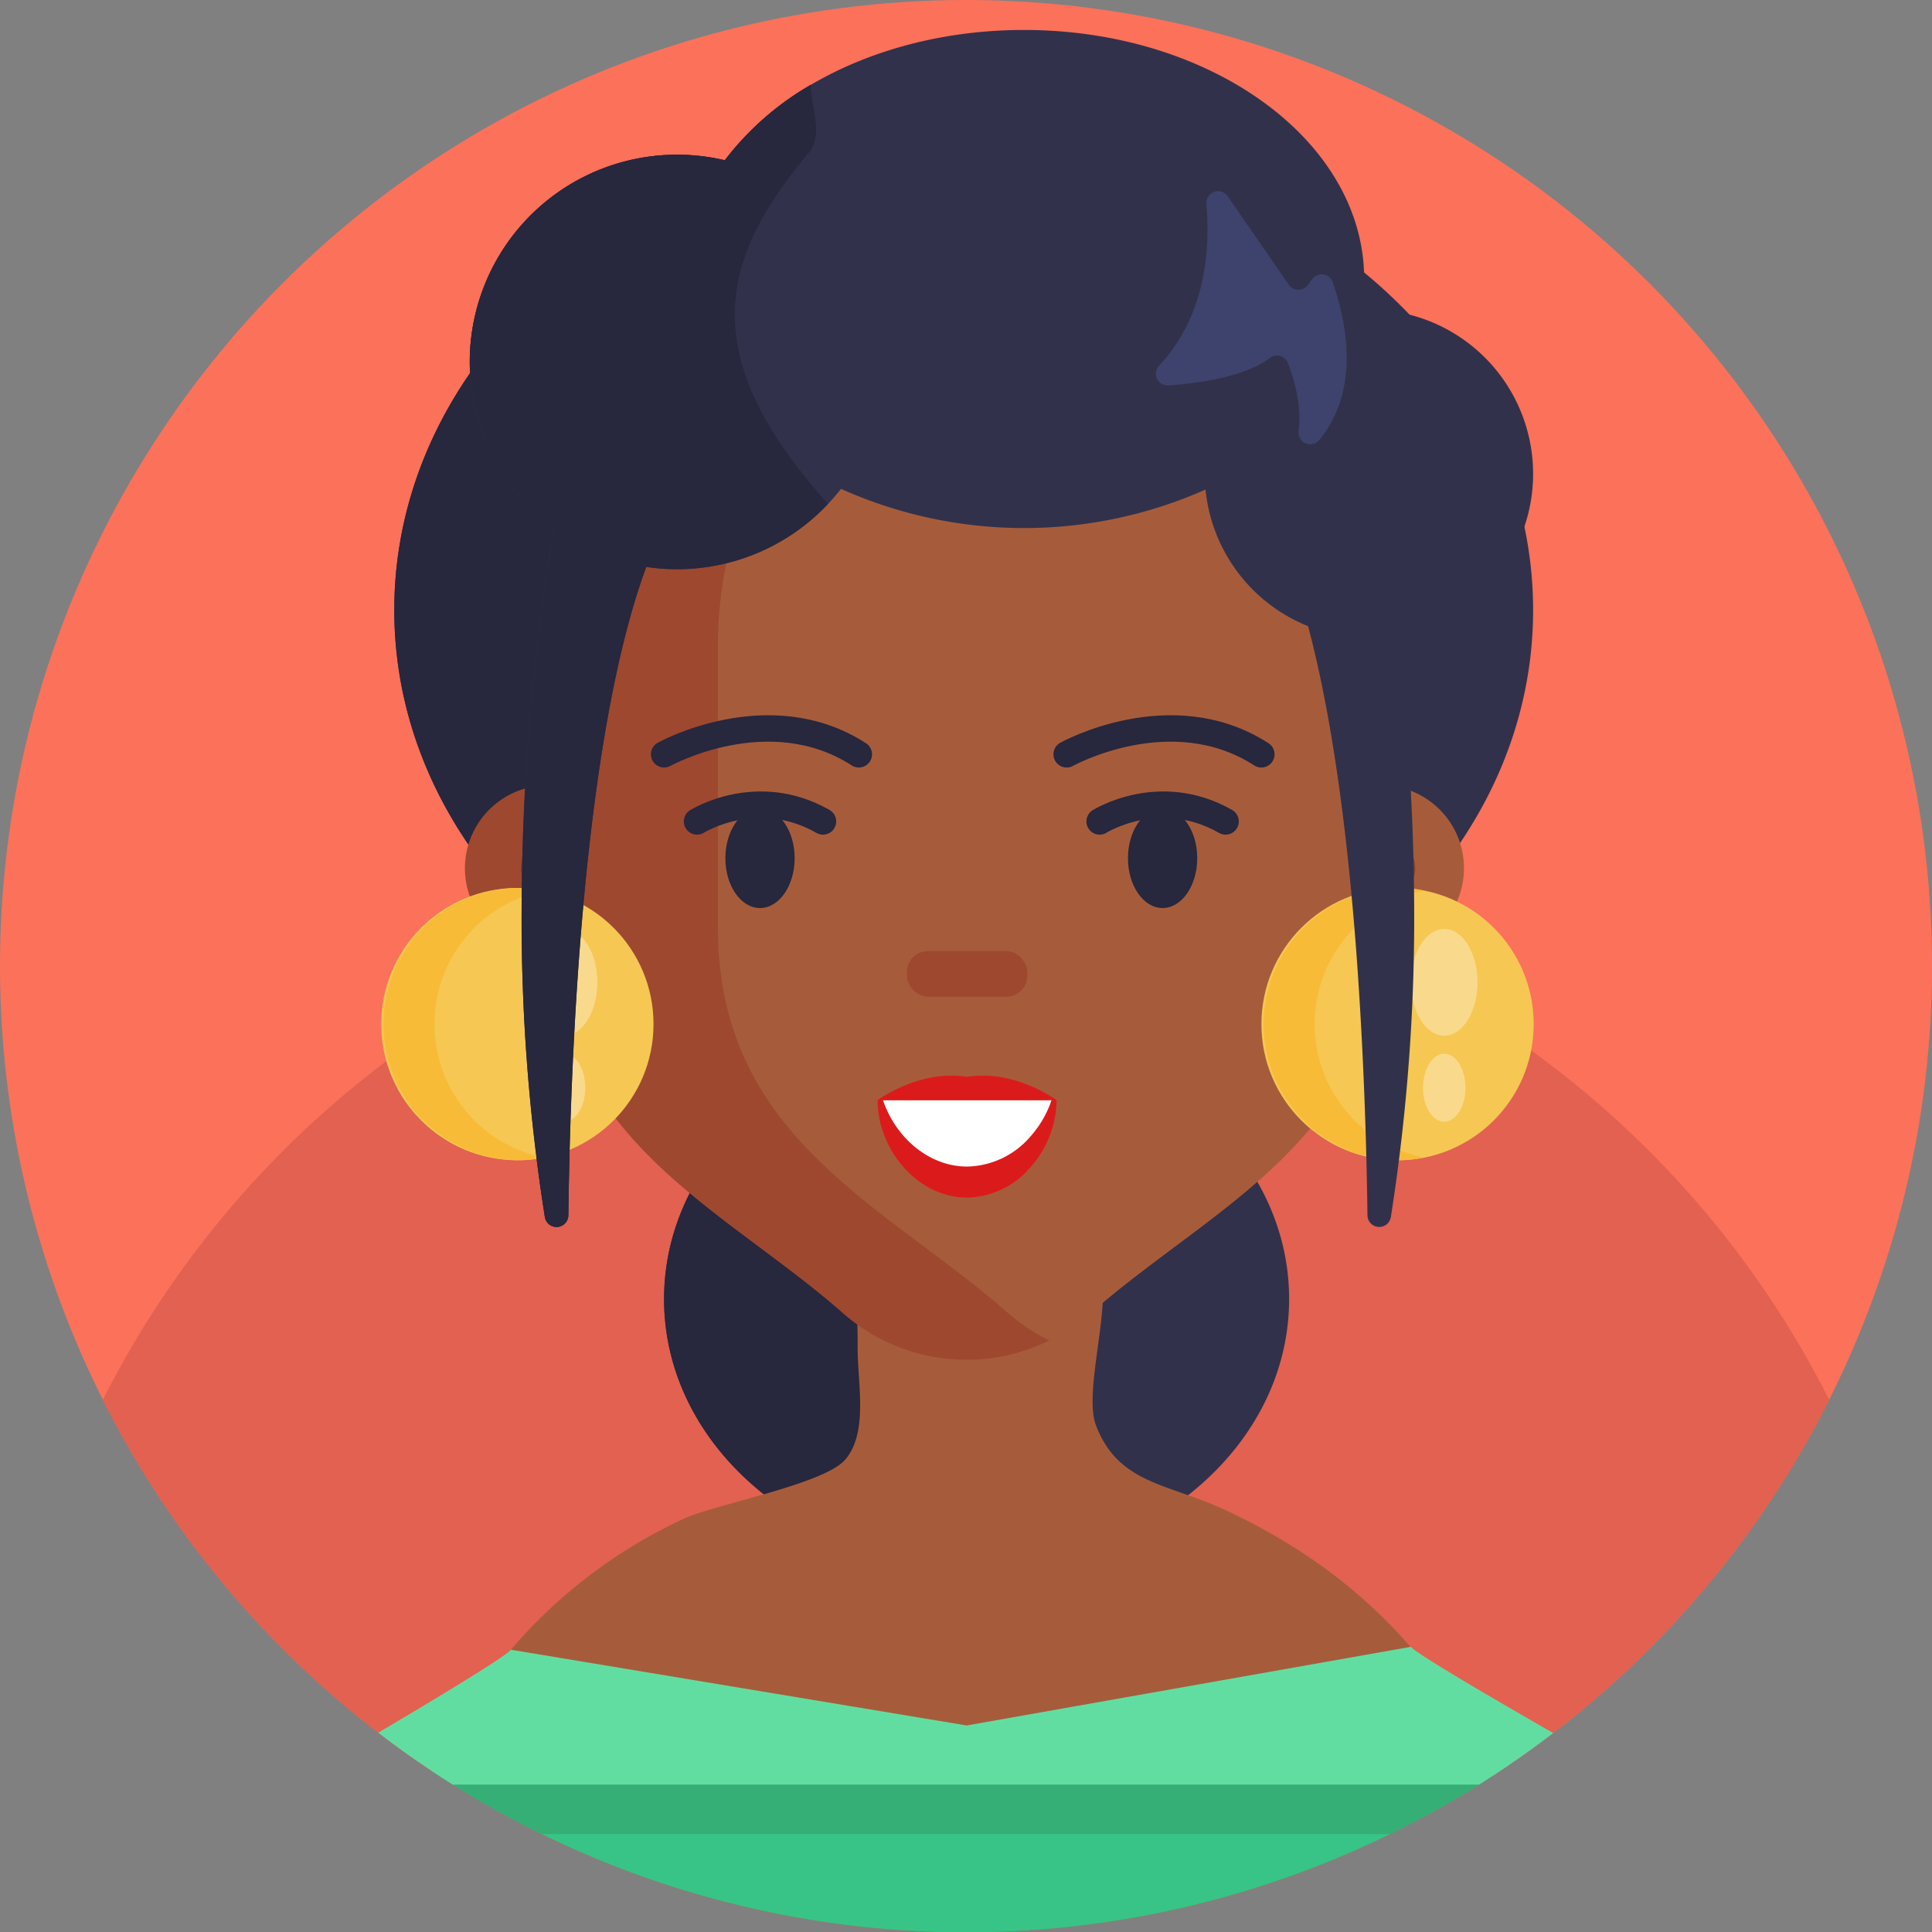 <svg xmlns="http://www.w3.org/2000/svg" viewBox="0 0 512 512"><rect x="0" y="0" width="512" height="512" fill="#808080" stroke="none"/><circle cx="256" cy="256" r="256" fill="#fc715a"/><path fill="#e26150" d="M484.77,371a257,257,0,0,1-73.16,88.28q-7.68,5.89-15.81,11.2h0q-1.91,1.26-3.84,2.46c-.61.4-1.23.78-1.85,1.16q-10.52,6.48-21.69,11.95A255.59,255.59,0,0,1,120,472.94l-.44-.27c-1.59-1-3.17-2-4.74-3.07h0q-7.47-4.93-14.57-10.4a256.82,256.82,0,0,1-73-88.18,257,257,0,0,1,75.15-89.8q6.24-4.71,12.78-9a252,252,0,0,1,23.31-13.68h0l2.4-1.22q3-1.5,6-2.92l.06,0c1.32-.63,2.64-1.24,4-1.84l2.74-1.22h0l2.1-.91h0c2.66-1.13,5.35-2.22,8.05-3.26a252.94,252.94,0,0,1,26.46-8.59c1.67-.44,3.33-.87,5-1.27q6.93-1.69,14-3a259.65,259.65,0,0,1,28.39-3.61h0Q246.75,230,256,230a256.82,256.82,0,0,1,44.05,3.78q7.36,1.28,14.56,3a253,253,0,0,1,30.27,9.11c3.55,1.31,7.06,2.71,10.53,4.17l3.95,1.7,1,.43c1.8.81,3.58,1.63,5.36,2.47q4.2,2,8.31,4.14l.49.25q8,4.2,15.69,8.93,8,4.94,15.61,10.44A257.09,257.09,0,0,1,484.77,371Z"/><path fill="#32314b" d="M406.29,161.71c0,29-11.77,55.74-31.56,77a136.9,136.9,0,0,1-15.28,14.11,160,160,0,0,1-60.82,29.49c25.62,12,43,35.24,43,61.94,0,25.87-16.31,48.49-40.64,60.79a93.44,93.44,0,0,1-42.18,9.84c-45.75,0-82.83-31.62-82.83-70.63,0-25.92,16.39-48.57,40.79-60.86a161.56,161.56,0,0,1-63.39-28.94A140.43,140.43,0,0,1,138.23,241c-21.1-21.65-33.74-49.25-33.74-79.33,0-22.87,7.3-44.32,20.08-62.8C144,70.81,176,49.57,214.25,40.55a178.94,178.94,0,0,1,41.14-4.73c41.36,0,78.84,13.87,106.1,36.37a136.79,136.79,0,0,1,12,11.14c15.31,16,26,35.24,30.49,56.25A106.74,106.74,0,0,1,406.29,161.71Z"/><path fill="#27273d" d="M301,405.07a93.44,93.44,0,0,1-42.18,9.84c-45.75,0-82.83-31.62-82.83-70.63,0-25.92,16.39-48.57,40.79-60.86a161.56,161.56,0,0,1-63.39-28.94c-1.84,25.34-2.55,49.5-2.79,67.59a3.12,3.12,0,0,1-6.2.46A506.09,506.09,0,0,1,138.23,241c-21.1-21.65-33.74-49.25-33.74-79.33,0-22.87,7.3-44.32,20.08-62.8-.06-1-.08-2-.08-3A54.93,54.93,0,0,1,179.43,41a55.5,55.5,0,0,1,12.65,1.47,77,77,0,0,1,22.82-20c-.29,5.4-.53,11.44-.65,18.08a663.16,663.16,0,0,0,5.17,93C228.23,204.89,250.25,298.65,301,405.07Z"/><path fill="#a65c3b" d="M395.8,470.48h0q-1.91,1.26-3.84,2.46c-.61.4-1.23.78-1.85,1.16q-10.52,6.48-21.69,11.95A255.59,255.59,0,0,1,120,472.94l-.44-.27c-1.59-1-3.17-2-4.74-3.07l.6-1.26c.24-.5.48-1,.73-1.5s.48-1,.73-1.47.49-1,.74-1.46h0l.18-.37a.65.65,0,0,1,.09-.16q1.45-2.82,3-5.55c.11-.19.22-.4.34-.6.41-.69.81-1.38,1.26-2.07a10.17,10.17,0,0,1,.62-1c.35-.58.72-1.16,1.09-1.74s.72-1.15,1.1-1.72.81-1.23,1.23-1.84c1.42-2.1,2.89-4.15,4.43-6.16.7-.92,1.42-1.83,2.14-2.73s1.43-1.76,2.15-2.62a.35.35,0,0,0,.1-.11,134.66,134.66,0,0,1,45.75-34.71c3.73-1.77,12.5-4,21.21-6.49,9.39-2.71,18.72-5.8,21.63-9.16,6.23-7.21,3.34-20.16,3.34-29.51,0-2.38,0-4.46-.07-6.31V351c-.51-18.79-2.53-13,13.73-18.43a37.24,37.24,0,0,1,5.63-.84c5.59-.54,14.27-1.06,22.43-1.17h0c9.79-.13,18.78.32,20.59,2,2.49,2.32,3,7,2.64,12.58a.17.17,0,0,1,0,.07h0c-.63,11.14-4.4,25.84-1.74,32.66,4.67,12,13.53,14.54,24.33,18.36h0c3.13,1.11,6.41,2.33,9.82,3.91,20.8,9.67,36.77,22,49.17,36.32l.1.11L376,438.8c.33.42.67.84,1,1.24,2.52,3.13,4.88,6.34,7.11,9.64.77,1.14,1.52,2.3,2.26,3.47q2.57,4,4.85,8.23l1,1.83c.13.23.25.47.37.7.52,1,1,2,1.51,3,.38.75.75,1.51,1.11,2.26l.19.4C395.51,469.85,395.65,470.17,395.8,470.48Z"/><path fill="#a65c3b" d="M366.08,171.15v74.66c0,55.7-44.33,73.55-76.65,101.87a49.71,49.71,0,0,1-66.25,0c-32.32-28.32-76.65-46.17-76.65-101.87V171.15C146.53,115,189.45,69.4,242.4,69.4h27.8C323.15,69.4,366.08,115,366.08,171.15Z"/><path fill="#9e4830" d="M190.26,245.82V171.15c0-53.32,38.65-97.08,87.86-101.39-2.64-.25-5.3-.36-8-.36H242.33c-53,0-95.88,45.56-95.88,101.75v37a22,22,0,1,0,0,43.93h.22c3.18,50.85,45.34,68.42,76.42,95.65a49.58,49.58,0,0,0,55,7.51,51.42,51.42,0,0,1-11.22-7.51C234.58,319.36,190.26,301.52,190.26,245.82Z"/><circle cx="366" cy="230.08" r="21.97" fill="#a65c3b"/><path fill="none" stroke="#27273d" stroke-linecap="round" stroke-miterlimit="10" stroke-width="7" d="M176,199.9s27.69-15.42,51.6,0"/><ellipse cx="201.41" cy="227.43" fill="#27273d" rx="9.18" ry="13.21"/><path fill="none" stroke="#27273d" stroke-linecap="round" stroke-miterlimit="10" stroke-width="7" d="M282.67,199.9s27.69-15.42,51.6,0"/><ellipse cx="308.1" cy="227.43" fill="#27273d" rx="9.18" ry="13.21"/><rect width="31.92" height="12.1" x="240.34" y="252.04" fill="#9e4830" rx="5.55"/><path fill="none" stroke="#27273d" stroke-linecap="round" stroke-miterlimit="10" stroke-width="7" d="M184.72 217.69s15.86-10 33.38 0M291.41 217.69s15.86-10 33.38 0"/><path fill="#873d2b" d="M147.08 221.34a8.74 8.74 0 1 0 0 17.47zM366 238.81a8.74 8.74 0 1 0 0-17.47z"/><path fill="#fff" d="M233.56,291.55c0,12,10.62,23.69,23.71,23.69h0c13.1,0,21.9-11.67,21.9-23.69Z"/><path fill="#db1b1b" d="M280 291.55a27.21 27.21 0 0 1-6.95 17.83 22.66 22.66 0 0 1-16.77 8c-13.1 0-23.71-12.72-23.71-25.82H234c3.28 9.72 12 17.59 22.33 17.59a22.63 22.63 0 0 0 16.77-8 27.52 27.52 0 0 0 5.56-9.59zM256.3 285.38c-12.67-2.06-23.71 6.17-23.71 6.17H280S269 283.32 256.3 285.38z"/><circle cx="137.11" cy="271.4" r="36.08" fill="#f6c752"/><path fill="#f7bb38" d="M144.17,306.78a34.93,34.93,0,0,1-7.06.7,36.09,36.09,0,0,1,0-72.17,34.93,34.93,0,0,1,7.06.7,36.08,36.08,0,0,0,0,70.77Z"/><ellipse cx="149.49" cy="260.33" fill="#f9da8c" rx="8.81" ry="14.15"/><ellipse cx="149.49" cy="288.26" fill="#f9da8c" rx="5.62" ry="9.01"/><circle cx="370.37" cy="271.4" r="36.08" fill="#f6c752"/><path fill="#f7bb38" d="M377.42,306.78a34.79,34.79,0,0,1-7.06.7,36.09,36.09,0,0,1,0-72.17,34.79,34.79,0,0,1,7.06.7,36.08,36.08,0,0,0,0,70.77Z"/><ellipse cx="382.74" cy="260.33" fill="#f9da8c" rx="8.81" ry="14.15"/><ellipse cx="382.74" cy="288.26" fill="#f9da8c" rx="5.62" ry="9.01"/><path fill="#32314b" d="M406.29,125.52a43.44,43.44,0,0,1-36,42.86,624,624,0,0,1,4.47,70.36,509.54,509.54,0,0,1-6.17,83.79,3.12,3.12,0,0,1-6.2-.46c-.23-18.49-1-43.29-2.91-69.22-2.25-30.17-6.15-61.87-12.83-86.91a43.59,43.59,0,0,1-27.17-36.2,118.48,118.48,0,0,1-96.61-.19c-1.07,1.38-2.22,2.71-3.42,4a54.89,54.89,0,0,1-48.17,16.7c-9.91,26.87-15.14,66.85-17.87,104.25-1.84,25.34-2.55,49.5-2.79,67.59a3.12,3.12,0,0,1-6.2.46A506.09,506.09,0,0,1,138.23,241a621.26,621.26,0,0,1,8.55-101,54.82,54.82,0,0,1-22.21-41.17c-.06-1-.08-2-.08-3A54.93,54.93,0,0,1,179.43,41a55.5,55.5,0,0,1,12.65,1.47,77,77,0,0,1,22.82-20C230.35,13.38,250,7.94,271.34,7.94c49,0,88.88,28.61,90.15,64.25,0,.58,0,1.17,0,1.75a47.57,47.57,0,0,1-.7,8.11c.65,0,1.31,0,2,0a42.93,42.93,0,0,1,10.71,1.33A43.54,43.54,0,0,1,406.29,125.52Z"/><path fill="#38c487" d="M395.8,470.48h0q-1.91,1.26-3.84,2.46c-.61.4-1.23.78-1.85,1.16q-10.52,6.48-21.69,11.95A255.59,255.59,0,0,1,120,472.94l-.44-.27c-1.59-1-3.17-2-4.74-3.07l.6-1.26c.24-.5.48-1,.73-1.5s.48-1,.73-1.47.49-1,.74-1.46l.2-.37a.65.65,0,0,1,.09-.16q1.45-2.82,3-5.55c.11-.19.22-.4.34-.6.41-.69.81-1.38,1.26-2.07a10.17,10.17,0,0,1,.62-1c.35-.58.72-1.16,1.09-1.74s.72-1.15,1.1-1.72.81-1.23,1.23-1.84c1.42-2.1,2.89-4.15,4.43-6.16.7-.92,1.42-1.83,2.14-2.73s1.43-1.76,2.15-2.62a.35.35,0,0,0,.1-.11c18.36,8.07,59.42,22,120.76,20.07h0c33.36-1.06,72.72-6.84,117.7-20.84l.1.11L376,438.8c.33.42.67.84,1,1.24,2.52,3.13,4.88,6.34,7.11,9.64.77,1.14,1.52,2.3,2.26,3.47q2.57,4,4.85,8.23l1,1.83c.13.23.25.47.37.7.52,1,1,2,1.51,3,.38.75.75,1.51,1.11,2.26l.19.4C395.51,469.85,395.65,470.17,395.8,470.48Z"/><path fill="#35af75" d="M395.79,470.48q-1.91,1.26-3.84,2.46c-.61.4-1.23.78-1.85,1.16q-10.52,6.48-21.69,11.95H143.58A253.37,253.37,0,0,1,120,472.94l-.44-.27c-1.59-1-3.17-2-4.74-3.07l-.12.25c0-.09.07-.17.11-.26.2-.42.4-.83.61-1.25s.48-1,.73-1.5.48-1,.73-1.47.49-1,.74-1.46H392.54c.52,1,1,2,1.51,3,.38.75.75,1.51,1.11,2.26l.19.4C395.5,469.86,395.65,470.17,395.79,470.48Z"/><path fill="#62dda2" d="M411.61,459.28q-7.68,5.89-15.81,11.2h0q-1.91,1.26-3.84,2.46H120l-.44-.27c-1.59-1-3.17-2-4.74-3.07l-.12.25c0-.09.07-.17.11-.26q-7.47-4.93-14.57-10.4c15.38-9.1,33-19.73,35.08-21.88l.1-.11,120.76,20.07h0l117.7-20.84.1.11C376.17,438.73,395.24,449.88,411.61,459.28Z"/><path fill="#27273d" d="M219.43,133.53a54.89,54.89,0,0,1-48.17,16.7c-9.9,26.87-15.13,66.85-17.86,104.25-1.85,25.34-2.56,49.5-2.8,67.59a3.12,3.12,0,0,1-6.2.46A506.09,506.09,0,0,1,138.24,241a622.4,622.4,0,0,1,8.55-101,54.81,54.81,0,0,1-22.2-41.17c-.06-1-.09-2-.09-3A54.93,54.93,0,0,1,179.44,41a55.59,55.59,0,0,1,12.66,1.47,76.7,76.7,0,0,1,22.82-20c-.3,5.4,3.62,13-.65,18.08C190,69.4,184.72,94.87,219.43,133.53Z"/><path fill="#3e436d" d="M319.71,54c1.06,12.12-.16,29.68-12.53,42.9a3.1,3.1,0,0,0,2.46,5.23c8.2-.57,20.22-2.27,26.86-7.24a3.11,3.11,0,0,1,4.81,1.29c1.67,4.33,3.73,11.38,2.84,18.09a3.1,3.1,0,0,0,5.51,2.28c5.93-7.25,10.92-20.18,3.52-41.76a3.1,3.1,0,0,0-5.43-.82l-1.15,1.56a3.1,3.1,0,0,1-5.05-.07L325.35,52A3.1,3.1,0,0,0,319.71,54Z"/></svg>